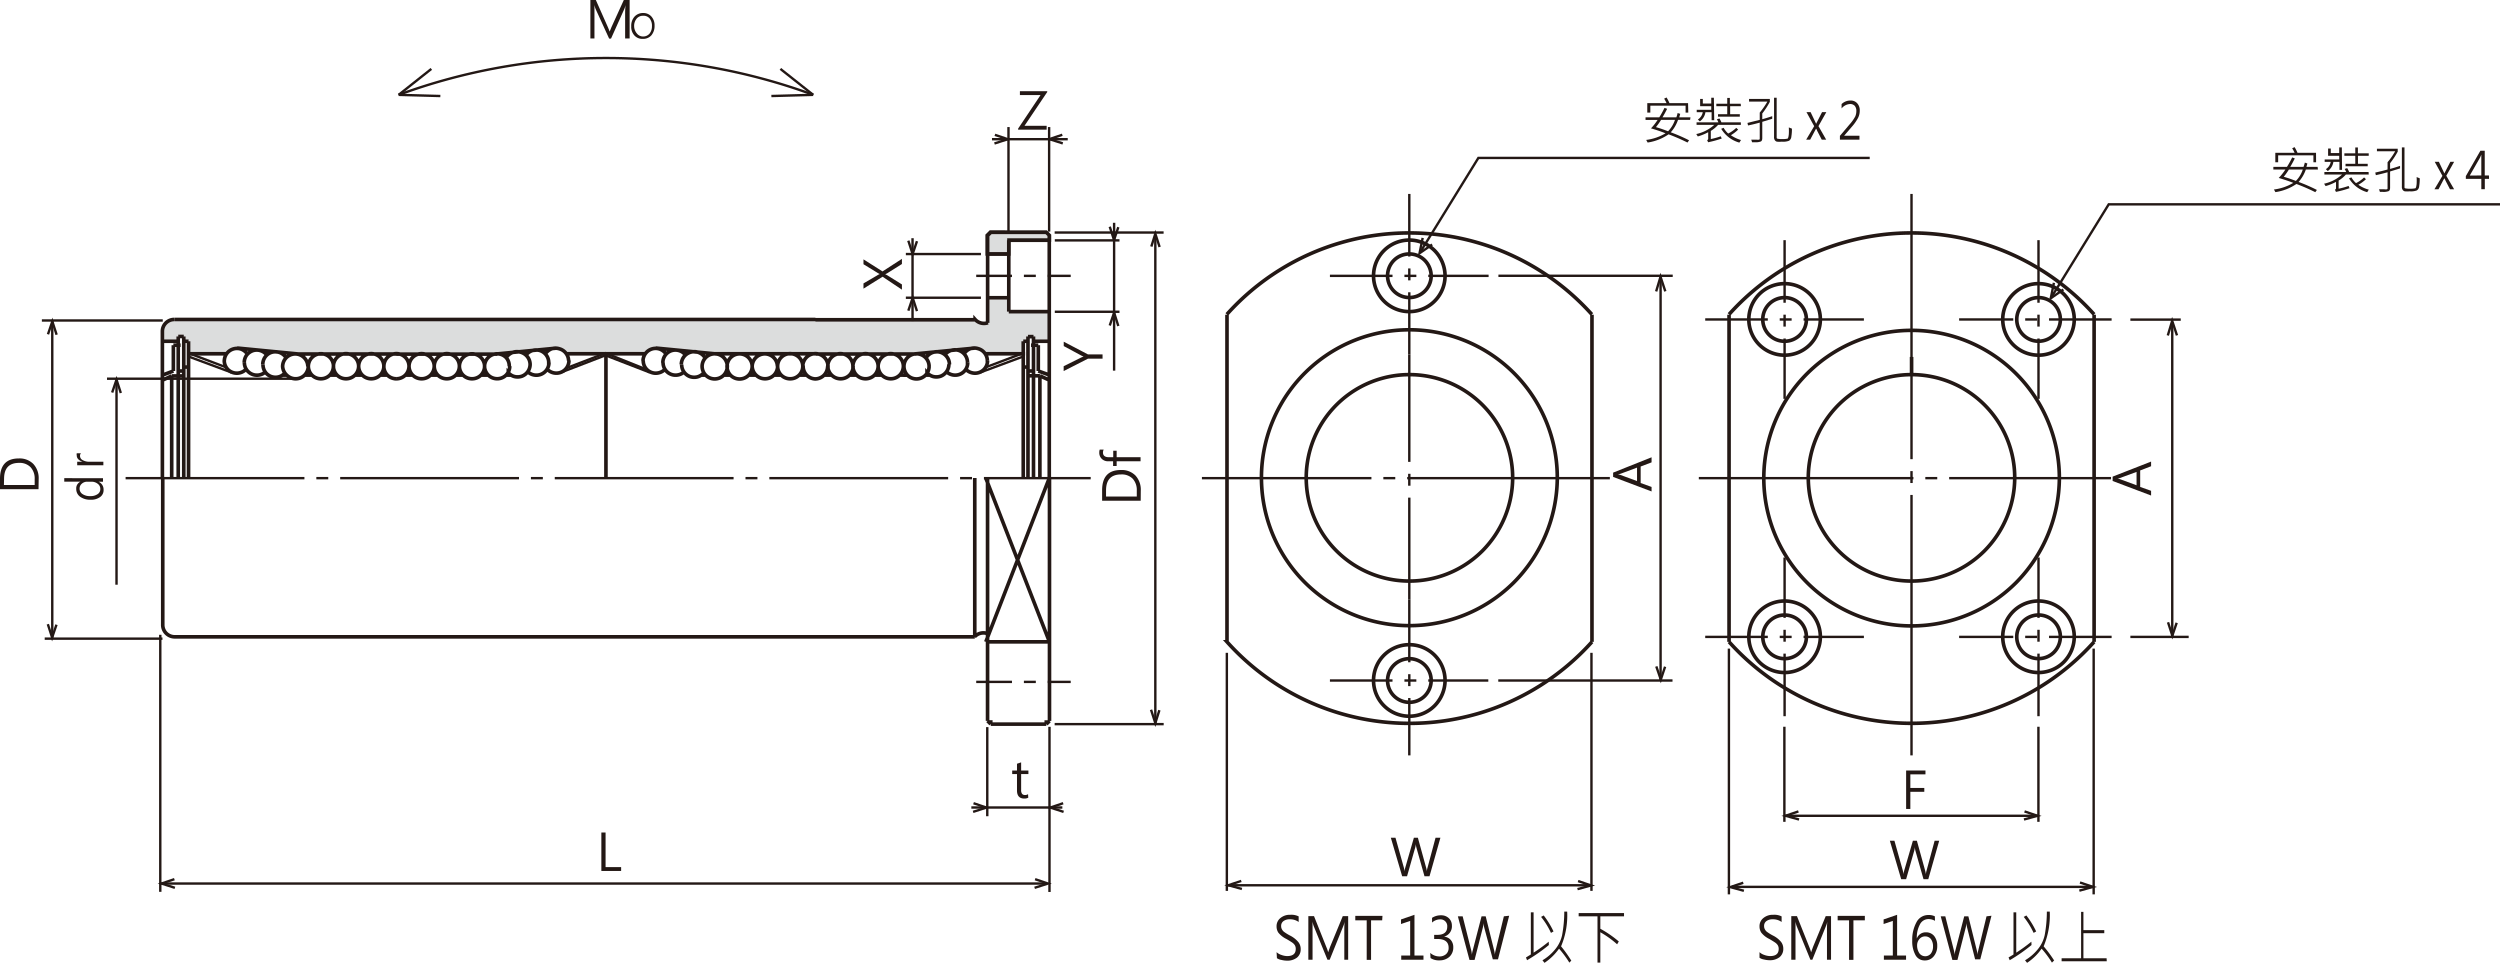 <svg xmlns="http://www.w3.org/2000/svg" xmlns:xlink="http://www.w3.org/1999/xlink" viewBox="0 0 343.93 132.5">
  <defs>
    <style>
      .cls-1, .cls-10, .cls-11, .cls-12, .cls-13, .cls-4, .cls-5, .cls-6, .cls-7, .cls-9 {
        fill: none;
      }

      .cls-2 {
        clip-path: url(#clip-path);
      }

      .cls-3 {
        fill: #dcdddd;
      }

      .cls-10, .cls-11, .cls-12, .cls-13, .cls-4, .cls-5, .cls-6, .cls-7, .cls-9 {
        stroke: #231815;
      }

      .cls-10, .cls-11, .cls-12, .cls-13, .cls-4, .cls-5, .cls-6, .cls-9 {
        stroke-width: 0.33px;
      }

      .cls-5 {
        stroke-dasharray: 4.92 1.64 1.64 1.64;
      }

      .cls-6 {
        stroke-dasharray: 24.6 1.64 1.64 1.64;
      }

      .cls-7 {
        stroke-width: 0.5px;
      }

      .cls-8 {
        fill: #231815;
      }

      .cls-9 {
        stroke-dasharray: 8.61 1.64 1.64 1.64;
      }

      .cls-10 {
        stroke-dasharray: 29.52 1.64 1.64 1.64;
      }

      .cls-11 {
        stroke-dasharray: 36.49 1.64 1.64 1.64;
      }

      .cls-12 {
        stroke-dasharray: 27.88 1.64 1.64 1.64;
      }

      .cls-13 {
        stroke-dasharray: 14.76 1.64 1.64 1.64;
      }
    </style>
    <clipPath id="clip-path" transform="translate(-4.38 -4.39)">
      <rect class="cls-1" width="349.97" height="139.49"/>
    </clipPath>
  </defs>
  <title>資產 1</title>
  <g id="圖層_2" data-name="圖層 2">
    <g id="圖層_1-2" data-name="圖層 1">
      <g class="cls-2">
        <polygon class="cls-3" points="136.31 31.93 135.85 32.38 135.85 34.94 138.81 34.94 138.81 33.03 144.38 33.03 144.38 32.38 143.93 31.94 136.31 31.93"/>
        <path class="cls-3" d="M28.21,48.36a2,2,0,0,0-1,.45,1.52,1.52,0,0,0-.49,1.06v1.45h2.17v-.63h.82l0,.63h.63v1.76h5.22a1.4,1.4,0,0,1,.77-.68,1.69,1.69,0,0,1,.85-.12l8.06.77H72.73l8-.77a1.8,1.8,0,0,1,1,.19,2.24,2.24,0,0,1,.63.58h10.8a1.78,1.78,0,0,1,.63-.6,1.11,1.11,0,0,1,1-.14l8.16.74h27.43l8.07-.79a3.26,3.26,0,0,1,.93.24c.56.33.61.53.61.53h5.22V51.33l.68,0v-.67h.74v.67h2.17l0-4.13h-5.56V45.32h-2.94v3.49a1.91,1.91,0,0,1-1,0,2,2,0,0,1-.85-.5Z" transform="translate(-4.38 -4.39)"/>
        <line class="cls-4" x1="107.36" y1="9.48" x2="111.87" y2="13.05"/>
        <line class="cls-4" x1="106.12" y1="13.21" x2="111.87" y2="13.05"/>
        <line class="cls-5" x1="134.3" y1="37.95" x2="147.3" y2="37.95"/>
        <line class="cls-5" x1="134.3" y1="93.81" x2="147.3" y2="93.81"/>
        <line class="cls-4" x1="59.34" y1="9.48" x2="54.84" y2="13.05"/>
        <line class="cls-4" x1="60.58" y1="13.21" x2="54.84" y2="13.05"/>
        <line class="cls-6" x1="17.28" y1="65.78" x2="150.05" y2="65.78"/>
        <path class="cls-4" d="M116.25,17.43a82.84,82.84,0,0,0-57,0" transform="translate(-4.38 -4.39)"/>
        <path class="cls-7" d="M148.3,36.33l.45.44v.65h-5.56v1.9h-3V36.77l.45-.45ZM101.39,53.64a1.74,1.74,0,0,0-2-.8,1.77,1.77,0,0,0-1.28,1.68m18.4,2a1.74,1.74,0,0,0,1.22-.5,1.78,1.78,0,0,0,.51-1.23m19,.4a1.79,1.79,0,0,0,1.23.54A1.72,1.72,0,0,0,140.24,54m-5.63,1.55a1.76,1.76,0,0,0,1.22.45,1.72,1.72,0,0,0,1.68-1.73m-5.6,1.39a1.73,1.73,0,0,0,.89.54,1.81,1.81,0,0,0,1-.06,1.75,1.75,0,0,0,.81-.64,1.7,1.7,0,0,0,.31-1m5.29-.52a1.72,1.72,0,0,0-.35-1,1.68,1.68,0,0,0-.9-.62,1.73,1.73,0,0,0-1.1,0,1.83,1.83,0,0,0-.85.7m.47,1.19a1.74,1.74,0,0,0-1.19-1.65,1.78,1.78,0,0,0-1.07,0,1.8,1.8,0,0,0-.87.62m-5.69,1.55a1.75,1.75,0,0,0-.51-1.22,1.73,1.73,0,0,0-2.45,0,1.75,1.75,0,0,0-.51,1.22,1.78,1.78,0,0,0,.51,1.23,1.75,1.75,0,0,0,2.45,0,1.78,1.78,0,0,0,.51-1.23m-3.47,0a1.75,1.75,0,0,0-.51-1.22,1.73,1.73,0,0,0-2.45,0,1.75,1.75,0,0,0-.51,1.22,1.78,1.78,0,0,0,.51,1.23,1.75,1.75,0,0,0,2.45,0,1.78,1.78,0,0,0,.51-1.23m-3.47,0a1.74,1.74,0,0,0-.5-1.22,1.73,1.73,0,0,0-2.45,0,1.75,1.75,0,0,0-.51,1.22A1.78,1.78,0,0,0,118.8,56a1.75,1.75,0,0,0,2.45,0,1.77,1.77,0,0,0,.5-1.23m-3.46,0a1.75,1.75,0,0,0-.51-1.22,1.71,1.71,0,0,0-1.22-.51M135,54.52a1.77,1.77,0,0,0-1.28-1.68,1.74,1.74,0,0,0-1.95.8m.43,1.15a1.75,1.75,0,0,0-.51-1.22,1.73,1.73,0,0,0-2.45,0,1.74,1.74,0,0,0-.5,1.22,1.77,1.77,0,0,0,.5,1.23,1.75,1.75,0,0,0,2.45,0,1.78,1.78,0,0,0,.51-1.23m6.33-6.45a1.64,1.64,0,0,0,1.76.45m-25.42,6a1.78,1.78,0,0,0,.51,1.23,1.75,1.75,0,0,0,1.23.5M92.87,54a1.72,1.72,0,0,0,1.77,1.73,1.79,1.79,0,0,0,1.23-.54m-.27-.92A1.72,1.72,0,0,0,97.28,56a1.74,1.74,0,0,0,1.22-.45m-.34-1a1.7,1.7,0,0,0,.31,1,1.75,1.75,0,0,0,.81.64,1.81,1.81,0,0,0,1,.06,1.73,1.73,0,0,0,.89-.54m-5.13-2.58a1.83,1.83,0,0,0-.85-.7,1.74,1.74,0,0,0-2,.58,1.78,1.78,0,0,0-.35,1m5.86-.76a1.71,1.71,0,0,0-.87-.62,1.78,1.78,0,0,0-1.07,0,1.74,1.74,0,0,0-1.19,1.65m12.29.52a1.75,1.75,0,0,0-.51-1.22,1.73,1.73,0,0,0-2.45,0,1.74,1.74,0,0,0-.5,1.22,1.77,1.77,0,0,0,.5,1.23,1.75,1.75,0,0,0,2.45,0,1.78,1.78,0,0,0,.51-1.23m3.47,0a1.75,1.75,0,0,0-.51-1.22,1.73,1.73,0,0,0-2.45,0,1.75,1.75,0,0,0-.51,1.22A1.78,1.78,0,0,0,108.4,56a1.75,1.75,0,0,0,2.45,0,1.78,1.78,0,0,0,.51-1.23m3.46,0a1.74,1.74,0,0,0-1.73-1.73,1.72,1.72,0,0,0-1.73,1.73,1.71,1.71,0,0,0,1.73,1.73,1.72,1.72,0,0,0,1.73-1.73m1.74-1.73a1.72,1.72,0,0,0-1.23.51,1.75,1.75,0,0,0-.51,1.22M124.75,56h.94m-3.46,0h-.48m-3,0h-.94m.47,0h.47m27.05-5.3h.76m-.76,19.49V50.68m.76,4.75h-.76m.76-4.75V70.17m0-18.83h2.19m-3.6,3.55h.65m-.65,15.28V51.34m0,0h.65m1.42.54h-1m1,3.55V51.88m1.53,4.1-1.53-.55m-1.42.66h1.64m0,0,1.31.6m-1.31,13.48V56.09m-43-1.3a1.75,1.75,0,0,0-.51-1.22,1.73,1.73,0,0,0-2.45,0,1.75,1.75,0,0,0-.51,1.22,1.78,1.78,0,0,0,.51,1.23,1.75,1.75,0,0,0,2.45,0,1.78,1.78,0,0,0,.51-1.23m44.33-18-.44-.44m-8.08.44.44-.44m0,0h7.64m-8.08,12.46v-12m-1.76,11.57H116.56M87.74,53.06V70.17m5.41-17.11H87.74M111.83,56h-.94M103,53.09l-8.43-.82m22,.79H102.69M101.43,56h-.6M104,56h.94m3,0h-.47m0,0h.94m2.53,0h.47m3,0h.94m-.47,0h-.47M104,56h.47m17.8,0h-1M140,53.06h5.41m-6.86-.79-8.43.82m-13.52,0h13.86M132.28,56h-.6m-3.47,0h.95m-3.94,0h.47m23.07,36.71L140,70.17m8.73,0L140,92.69m.21-1.14a1.64,1.64,0,0,0-1.76.45m-9.32-36h-.47m14.5-10.65H140m0-6h3.16m5.57-1.91h-5.57m0,0v9.82m0,0h5.57m0-10.47v33.4m-102-15.38a1.75,1.75,0,0,0-.51-1.22,1.73,1.73,0,0,0-2.45,0,1.75,1.75,0,0,0-.51,1.22A1.78,1.78,0,0,0,43.83,56a1.75,1.75,0,0,0,2.45,0,1.78,1.78,0,0,0,.51-1.23m12.13,1.73a1.74,1.74,0,0,0,1.22-.5,1.78,1.78,0,0,0,.51-1.23m19,.4a1.73,1.73,0,0,0,3-1.19M77,55.55a1.73,1.73,0,0,0,2.9-1.28m-5.59,1.39a1.66,1.66,0,0,0,.88.54,1.81,1.81,0,0,0,1-.06,1.75,1.75,0,0,0,1.12-1.62M82.6,54a1.72,1.72,0,0,0-.35-1,1.68,1.68,0,0,0-.9-.62,1.73,1.73,0,0,0-1.1,0,1.83,1.83,0,0,0-.85.7m.47,1.19a1.74,1.74,0,0,0-1.19-1.65,1.78,1.78,0,0,0-1.07,0,1.73,1.73,0,0,0-.86.62m-5.7,1.55a1.75,1.75,0,0,0-.51-1.22,1.73,1.73,0,0,0-2.45,0,1.75,1.75,0,0,0-.51,1.22A1.78,1.78,0,0,0,68.09,56a1.75,1.75,0,0,0,2.45,0,1.78,1.78,0,0,0,.51-1.23m-3.47,0a1.73,1.73,0,1,0-3.46,0,1.77,1.77,0,0,0,.5,1.23,1.76,1.76,0,0,0,2.46,0,1.77,1.77,0,0,0,.5-1.23m-3.46,0a1.75,1.75,0,0,0-.51-1.22,1.73,1.73,0,0,0-2.45,0,1.75,1.75,0,0,0-.51,1.22A1.78,1.78,0,0,0,61.16,56a1.75,1.75,0,0,0,2.45,0,1.78,1.78,0,0,0,.51-1.23m-3.47,0a1.75,1.75,0,0,0-.51-1.22,1.71,1.71,0,0,0-1.22-.51m79.56,17.11V92m2.2,12-.44-.44m0,0V70.17m8.52,33.4-.44.44m0,0h-7.64m8.08-.44V70.17M116.56,92h21.92m9.84,11.48V104m-7.64,0v-.53M140,92.69h8.73M29.66,70.17V50.68m-.76,4.75h.76m-.76-4.75V70.17m.33-18.29h-1m0,0v3.55m0,0L26.72,56m2.94.11H28m-1.31.6,1.31-.6m0,0V70.17m.32-21.83A1.64,1.64,0,0,0,26.72,50m50.59,4.55A1.77,1.77,0,0,0,76,52.84a1.74,1.74,0,0,0-2,.8m.44,1.15A1.75,1.75,0,0,0,74,53.57a1.73,1.73,0,0,0-2.45,0,1.75,1.75,0,0,0-.51,1.22A1.78,1.78,0,0,0,71.56,56,1.75,1.75,0,0,0,74,56a1.78,1.78,0,0,0,.51-1.23m-17.33,0a1.77,1.77,0,0,0,.5,1.23,1.75,1.75,0,0,0,1.23.5M35.23,54a1.79,1.79,0,0,0,.52,1.24,1.76,1.76,0,0,0,1.25.49,1.79,1.79,0,0,0,1.23-.54M38,54.27a1.73,1.73,0,0,0,2.9,1.28m-.34-1a1.77,1.77,0,0,0,.3,1,1.73,1.73,0,0,0,.82.64,1.8,1.8,0,0,0,1,.06,1.66,1.66,0,0,0,.88-.54m-5.12-2.58a1.88,1.88,0,0,0-.85-.7,1.76,1.76,0,0,0-2,.58,1.78,1.78,0,0,0-.35,1m5.86-.76a1.71,1.71,0,0,0-.87-.62,1.74,1.74,0,0,0-1.06,0,1.84,1.84,0,0,0-.87.63,1.79,1.79,0,0,0-.32,1m12.28.52a1.74,1.74,0,0,0-.5-1.22,1.73,1.73,0,0,0-2.45,0,1.75,1.75,0,0,0-.51,1.22A1.78,1.78,0,0,0,47.3,56a1.75,1.75,0,0,0,2.45,0,1.77,1.77,0,0,0,.5-1.23m3.47,0a1.75,1.75,0,0,0-.51-1.22,1.73,1.73,0,0,0-2.45,0,1.75,1.75,0,0,0-.51,1.22A1.78,1.78,0,0,0,50.76,56a1.75,1.75,0,0,0,2.45,0,1.78,1.78,0,0,0,.51-1.23m3.47,0a1.75,1.75,0,0,0-.51-1.22,1.73,1.73,0,0,0-2.45,0,1.75,1.75,0,0,0-.51,1.22A1.78,1.78,0,0,0,54.23,56a1.75,1.75,0,0,0,2.45,0,1.78,1.78,0,0,0,.51-1.23m1.73-1.73a1.72,1.72,0,0,0-1.23.51,1.74,1.74,0,0,0-.5,1.22M43.76,53.64a1.81,1.81,0,0,0-.84-.73,1.83,1.83,0,0,0-1.11-.07,1.71,1.71,0,0,0-.93.63,1.77,1.77,0,0,0-.35,1.05M63.65,56h.94m16.28-3.71-8.42.82m-13.53,0H72.78M74.64,56H74m-2.52,0h-.94m-3,0h.47m0,0h-.94m-2.52,0h-.47m-3.94,0h.94m-.47,0h.47m10.4,0h-.47m-17.8,0h.94M30.32,53.06h5.19M37,52.27l8.42.82m13.53,0H45.06M43.2,56h.59m3.47,0h-.94m3.46,0h.47m.47,0h-.94m3.94,0h-.47m4.41,0h-.95m.48,0h-.48M30.32,51.34V70.17m0-18.83h-.66m-.76-.66h.76M116.56,92H28.35m88.21-43.66H28.35m54,4.72h5.42m-61,17.11V90.36m0,0a1.63,1.63,0,0,0,.48,1.16,1.66,1.66,0,0,0,1.15.48M26.72,70.17V50m19.6,6h.47M26.72,51.34H28.9m.76,3.55h.66" transform="translate(-4.38 -4.39)"/>
        <line class="cls-4" x1="5.76" y1="44.09" x2="22.39" y2="44.09"/>
        <line class="cls-4" x1="14.72" y1="52.1" x2="40.46" y2="52.1"/>
        <line class="cls-4" x1="6.15" y1="87.86" x2="22.35" y2="87.86"/>
        <line class="cls-4" x1="7.19" y1="44.13" x2="7.19" y2="87.74"/>
        <line class="cls-4" x1="22.05" y1="87.33" x2="22.05" y2="122.69"/>
        <line class="cls-4" x1="16.03" y1="52.13" x2="16.03" y2="80.44"/>
        <line class="cls-4" x1="144.38" y1="99.99" x2="144.38" y2="122.71"/>
        <line class="cls-4" x1="135.82" y1="100.03" x2="135.82" y2="112.29"/>
        <line class="cls-4" x1="133.63" y1="111.09" x2="146.15" y2="111.09"/>
        <line class="cls-4" x1="124.62" y1="34.95" x2="134.95" y2="34.95"/>
        <line class="cls-4" x1="124.62" y1="40.96" x2="134.95" y2="40.96"/>
        <line class="cls-4" x1="145.11" y1="33.07" x2="154.01" y2="33.07"/>
        <line class="cls-4" x1="145.11" y1="42.89" x2="154.01" y2="42.89"/>
        <line class="cls-4" x1="125.54" y1="32.77" x2="125.54" y2="44.17"/>
        <line class="cls-4" x1="138.74" y1="17.48" x2="138.74" y2="31.86"/>
        <line class="cls-4" x1="144.33" y1="17.48" x2="144.33" y2="31.86"/>
        <line class="cls-4" x1="153.27" y1="30.65" x2="153.27" y2="50.99"/>
        <line class="cls-4" x1="145.09" y1="31.99" x2="160.08" y2="31.99"/>
        <line class="cls-4" x1="145.09" y1="99.62" x2="160.09" y2="99.62"/>
        <line class="cls-4" x1="22.16" y1="121.55" x2="143.98" y2="121.55"/>
        <line class="cls-4" x1="158.94" y1="32.35" x2="158.94" y2="99.52"/>
      </g>
      <g class="cls-2">
        <g>
          <path class="cls-8" d="M161.31,73.28H156V71.84q0-2.79,2.58-2.79a2.65,2.65,0,0,1,2,.75,2.88,2.88,0,0,1,.74,2.1Zm-4.77-.58h4.23v-.81a2.3,2.3,0,0,0-.56-1.64,2.11,2.11,0,0,0-1.6-.59c-1.38,0-2.07.73-2.07,2.2Z" transform="translate(-4.38 -4.39)"/>
          <path class="cls-8" d="M156.22,66.24a.8.8,0,0,0-.1.41c0,.42.27.64.81.64h.6V66.4H158v.89h3.29v.56H158v.65h-.49v-.65h-.63a1.22,1.22,0,0,1-.93-.34,1.14,1.14,0,0,1-.34-.84,1.27,1.27,0,0,1,.06-.43Z" transform="translate(-4.38 -4.39)"/>
        </g>
        <path class="cls-8" d="M9.68,71.69H4.38V70.25c0-1.86.87-2.79,2.58-2.79a2.65,2.65,0,0,1,2,.75,2.88,2.88,0,0,1,.74,2.1Zm-4.76-.58H9.15V70.3a2.26,2.26,0,0,0-.57-1.64A2.09,2.09,0,0,0,7,68.07c-1.37,0-2.06.73-2.06,2.2Z" transform="translate(-4.38 -4.39)"/>
        <path class="cls-8" d="M128.46,40v.71L126.41,42l-.25.12v0l.25.12,2.05,1.28v.72l-2.66-1.78-2.63,1.64v-.72l1.88-1.1a2.09,2.09,0,0,1,.36-.19v0a2.91,2.91,0,0,1-.38-.21l-1.86-1.14v-.67l2.62,1.66Z" transform="translate(-4.38 -4.39)"/>
        <path class="cls-8" d="M148.45,17.05l-3.13,4.65h3.05v.53h-3.93v-.14l3.09-4.62h-2.84v-.53h3.76Z" transform="translate(-4.38 -4.39)"/>
        <path class="cls-8" d="M145.84,114.13a1.09,1.09,0,0,1-.55.12c-.65,0-1-.37-1-1.1v-2.27h-.66v-.49h.66v-.93l.57-.19v1.12h1v.49h-1v2.17a.87.87,0,0,0,.13.55.5.5,0,0,0,.43.16.61.61,0,0,0,.39-.12Z" transform="translate(-4.38 -4.39)"/>
        <path class="cls-8" d="M89.83,124.21H87.11v-5.29h.58v4.76h2.14Z" transform="translate(-4.38 -4.39)"/>
        <path class="cls-8" d="M150.72,51.4l3.34,1.75h2v.58h-2l-3.35,1.71v-.67l2.42-1.2.32-.13h0a2.41,2.41,0,0,1-.32-.14L150.72,52Z" transform="translate(-4.38 -4.39)"/>
        <polyline class="cls-4" points="142.4 120.95 144.17 121.55 142.33 122.14"/>
        <polyline class="cls-4" points="133.93 110.5 135.7 111.1 133.87 111.69"/>
        <polyline class="cls-4" points="146.26 110.5 144.49 111.1 146.32 111.69"/>
        <polyline class="cls-4" points="136.87 18.55 138.64 19.15 136.81 19.74"/>
        <polyline class="cls-4" points="124.96 42.74 125.56 40.97 126.15 42.8"/>
        <polyline class="cls-4" points="126.15 33.18 125.55 34.95 124.96 33.11"/>
        <polyline class="cls-4" points="152.67 44.78 153.27 43.01 153.85 44.85"/>
        <polyline class="cls-4" points="6.6 45.99 7.2 44.22 7.79 46.05"/>
        <polyline class="cls-4" points="15.43 54 16.03 52.23 16.62 54.07"/>
        <polyline class="cls-4" points="7.77 85.94 7.17 87.71 6.58 85.87"/>
        <polyline class="cls-4" points="158.39 33.92 158.94 32.15 159.53 33.98"/>
        <polyline class="cls-4" points="159.5 97.7 158.94 99.48 158.35 97.64"/>
        <polyline class="cls-4" points="153.85 31.25 153.26 33.02 152.67 31.19"/>
        <polyline class="cls-4" points="146.14 18.54 144.37 19.14 146.21 19.73"/>
        <polyline class="cls-4" points="23.99 120.95 22.22 121.55 24.06 122.14"/>
        <line class="cls-4" x1="136.47" y1="19.15" x2="146.89" y2="19.15"/>
        <path class="cls-8" d="M90.38,9.68V6.1q0-.4.06-1h0a3.72,3.72,0,0,1-.16.5l-1.84,4.1h-.26L86.31,5.61a3.43,3.43,0,0,1-.15-.53h0c0,.19,0,.53,0,1V9.68h-.56V4.39h.75L88,8.11c.13.3.21.51.25.63h0l.26-.64,1.69-3.71H91V9.68Z" transform="translate(-4.38 -4.39)"/>
        <path class="cls-8" d="M91.22,8a1.89,1.89,0,0,1,.45-1.32,1.58,1.58,0,0,1,1.22-.5A1.46,1.46,0,0,1,94,6.67a1.77,1.77,0,0,1,.43,1.24A2,2,0,0,1,94,9.24a1.52,1.52,0,0,1-1.2.5,1.47,1.47,0,0,1-1.16-.49A1.76,1.76,0,0,1,91.22,8Zm.4,0A1.57,1.57,0,0,0,92,9a1.08,1.08,0,0,0,.88.41A1.14,1.14,0,0,0,93.75,9a1.58,1.58,0,0,0,.32-1,1.61,1.61,0,0,0-.31-1.06,1.08,1.08,0,0,0-.9-.38,1.11,1.11,0,0,0-.9.4A1.56,1.56,0,0,0,91.62,8Z" transform="translate(-4.38 -4.39)"/>
        <line class="cls-6" x1="26.2" y1="48.68" x2="31.07" y2="50.52"/>
        <line class="cls-6" x1="26.05" y1="49.09" x2="31.84" y2="51.24"/>
        <line class="cls-6" x1="140.49" y1="48.68" x2="135.62" y2="50.52"/>
        <line class="cls-6" x1="140.64" y1="49.09" x2="134.85" y2="51.24"/>
        <polyline class="cls-6" points="77.3 51.19 83.29 48.88 89.39 51.24"/>
        <polyline class="cls-6" points="77.81 50.68 83.29 48.58 89.01 50.86"/>
        <line class="cls-9" x1="245.51" y1="33.04" x2="245.51" y2="54.87"/>
        <line class="cls-9" x1="234.59" y1="43.95" x2="256.42" y2="43.95"/>
        <line class="cls-9" x1="290.5" y1="43.95" x2="269.52" y2="43.95"/>
        <line class="cls-9" x1="280.44" y1="33.04" x2="280.44" y2="54.87"/>
        <line class="cls-9" x1="290.5" y1="87.62" x2="269.52" y2="87.62"/>
        <line class="cls-9" x1="280.44" y1="98.53" x2="280.44" y2="76.7"/>
        <line class="cls-9" x1="245.51" y1="98.53" x2="245.51" y2="76.7"/>
        <line class="cls-9" x1="234.59" y1="87.62" x2="256.42" y2="87.62"/>
        <line class="cls-10" x1="233.71" y1="65.78" x2="290.42" y2="65.78"/>
        <line class="cls-11" x1="262.97" y1="26.68" x2="262.97" y2="103.92"/>
        <path class="cls-7" d="M287.83,48.34a3,3,0,1,1-.88-2.13,3.08,3.08,0,0,1,.88,2.13m1.91,0a4.92,4.92,0,1,0-1.44,3.47,5,5,0,0,0,1.44-3.47m2.73-.7a33.74,33.74,0,0,0-50.22,0m10.64.7a3,3,0,0,0-5.12-2.13,3,3,0,0,0,0,4.25,3,3,0,0,0,5.12-2.12m1.92,0a4.92,4.92,0,1,0-1.44,3.47,5,5,0,0,0,1.44-3.47m12.55,5.15v2.6M287.83,92a3,3,0,1,0-.88,2.12,3.06,3.06,0,0,0,.88-2.12m1.91,0a4.92,4.92,0,1,0-1.44,3.47A5,5,0,0,0,289.74,92m-36.85,0a3,3,0,0,0-5.12-2.12A3,3,0,1,0,252.89,92m1.92,0a4.92,4.92,0,1,0-1.44,3.47A5,5,0,0,0,254.81,92m-12.56.69a33.73,33.73,0,0,0,50.22,0m-50.22-45V92.69m50.22-45V92.69M281.55,70.17a14.2,14.2,0,1,0-4.16,10,14.36,14.36,0,0,0,4.16-10m6.14,0a20.33,20.33,0,1,0-5.95,14.37,20.61,20.61,0,0,0,5.95-14.37" transform="translate(-4.38 -4.39)"/>
        <line class="cls-4" x1="298.84" y1="44.32" x2="298.84" y2="87.67"/>
        <polyline class="cls-4" points="298.23 46.15 298.83 44.14 299.49 46.14"/>
        <polyline class="cls-4" points="299.45 85.68 298.85 87.45 298.26 85.61"/>
        <polyline class="cls-4" points="278.52 111.63 280.3 112.23 278.44 112.74"/>
        <polyline class="cls-4" points="247.41 111.63 245.64 112.23 247.5 112.74"/>
        <polyline class="cls-4" points="286.15 121.41 287.93 122.01 286.06 122.53"/>
        <polyline class="cls-4" points="239.82 121.44 238.05 122.04 239.91 122.55"/>
        <line class="cls-4" x1="245.48" y1="99.98" x2="245.48" y2="113.06"/>
        <line class="cls-4" x1="280.43" y1="99.98" x2="280.43" y2="113.06"/>
        <line class="cls-4" x1="237.85" y1="89.23" x2="237.85" y2="123.04"/>
        <line class="cls-4" x1="288.03" y1="89.23" x2="288.03" y2="123.04"/>
        <line class="cls-4" x1="238.25" y1="122.01" x2="288.01" y2="122.01"/>
        <line class="cls-4" x1="245.49" y1="112.23" x2="280.37" y2="112.23"/>
        <line class="cls-4" x1="293.08" y1="87.62" x2="301.1" y2="87.62"/>
        <line class="cls-4" x1="293.08" y1="43.97" x2="300.01" y2="43.97"/>
        <path class="cls-8" d="M269.27,110.92h-2.08v1.87h1.92v.53h-1.92v2.36h-.58v-5.29h2.66Z" transform="translate(-4.38 -4.39)"/>
        <path class="cls-8" d="M271.16,120.05l-1.5,5.29H269l-1.11-3.9a2.34,2.34,0,0,1-.08-.53h0a2.45,2.45,0,0,1-.09.53l-1.11,3.9h-.68l-1.56-5.29H265l1.15,4.09a2.56,2.56,0,0,1,.09.53h0a3.34,3.34,0,0,1,.11-.53l1.19-4.09h.55l1.14,4.12a2.52,2.52,0,0,1,.09.5h0a3,3,0,0,1,.1-.51l1.11-4.11Z" transform="translate(-4.38 -4.39)"/>
        <path class="cls-8" d="M300.31,67.89v.64l-1.5.58v2.27l1.5.53v.65l-5.29-2v-.6Zm-2,1.42-2.28.84a1.85,1.85,0,0,1-.35.08v0a1.67,1.67,0,0,1,.35.08l2.28.84Z" transform="translate(-4.38 -4.39)"/>
        <polyline class="cls-4" points="282.56 38.91 282.13 41.03 283.86 39.83"/>
        <polyline class="cls-4" points="282.13 41.03 290.1 28.11 343.93 28.11"/>
        <g>
          <path class="cls-8" d="M323.26,27.71H321.6a4.94,4.94,0,0,1-1,1.71,23,23,0,0,1,2.52,1.1l-.22.31a26.26,26.26,0,0,0-2.6-1.13,6.81,6.81,0,0,1-2.89,1.12l-.2-.36a6.86,6.86,0,0,0,2.66-.91c-.54-.22-1.2-.44-2-.68a8.21,8.21,0,0,0,.92-1.16h-1.66v-.36H319a11.66,11.66,0,0,0,.72-1.3l.36.13q-.25.53-.63,1.17h1.83a4.76,4.76,0,0,0,.18-.59l.35.12-.13.47h1.54Zm-.25-1h-.37v-.95h-4.85v.95h-.39V25.41h2.65a4.59,4.59,0,0,0-.33-.62l.33-.16a5.54,5.54,0,0,1,.4.78H323Zm-1.83,1h-1.91a9.5,9.5,0,0,1-.71,1c.44.12,1,.31,1.67.57A4.05,4.05,0,0,0,321.18,27.71Z" transform="translate(-4.38 -4.39)"/>
          <path class="cls-8" d="M330.25,28.4h-3.14a4.19,4.19,0,0,1-1,.83v1.12a10.41,10.41,0,0,0,1.37-.38l.13.31a14.4,14.4,0,0,1-1.87.51l-.14-.31q.15-.06.15-.18v-.89a6.79,6.79,0,0,1-1.43.58l-.21-.33a5.36,5.36,0,0,0,2.47-1.26h-2.43v-.35h3a2.73,2.73,0,0,0-.22-.42l.36-.11a4.32,4.32,0,0,1,.27.53h2.67Zm-3.67-.64h-.36v-1.1h-.83a1.91,1.91,0,0,1-.77,1.26l-.27-.26a1.46,1.46,0,0,0,.67-1h-.83v-.33h2v-.51h-1.53v-1h.37v.63h1.16v-.78h.36Zm3.67-1.94h-1.48v1.1h1.34v.34h-3.05v-.34h1.34v-1.1h-1.5v-.34h1.5v-.8h.36v.8h1.49Zm0,4.67-.21.34a4.24,4.24,0,0,1-2.5-1.9l.33-.14a3.13,3.13,0,0,0,.63.79,4.18,4.18,0,0,0,1.11-.78l.26.24a5.1,5.1,0,0,1-1.05.77A4.65,4.65,0,0,0,330.29,30.49Z" transform="translate(-4.38 -4.39)"/>
          <path class="cls-8" d="M334.56,27.56l-1.37.42v2.23c0,.24-.06.4-.19.47a1.92,1.92,0,0,1-.8.11h-.41l-.12-.36.72,0a.93.93,0,0,0,.37,0,.13.13,0,0,0,.08-.13V28.09c-.58.16-1.11.29-1.61.4l-.08-.36c.71-.16,1.27-.3,1.69-.42v-1a9.8,9.8,0,0,0,1.05-1.51h-2.51v-.35h2.86v.4a10.9,10.9,0,0,1-1.05,1.59v.79c.41-.11.86-.25,1.37-.42Zm2.71,1.36a6.62,6.62,0,0,1-.08,1.1.75.75,0,0,1-.31.56,2.2,2.2,0,0,1-1,.13,3.48,3.48,0,0,1-.68,0,.51.51,0,0,1-.28-.2.74.74,0,0,1-.11-.47V24.67h.36V30.1c0,.1,0,.17.11.2a2.48,2.48,0,0,0,.66.05,3,3,0,0,0,.69-.05c.11,0,.17-.23.21-.6a8.13,8.13,0,0,0,0-.95Z" transform="translate(-4.38 -4.39)"/>
          <path class="cls-8" d="M342,26.65l-1.08,1.92L342,30.43h-.57l-.64-1.24c0-.09-.09-.18-.14-.28h0l-.15.28-.65,1.24h-.56l1.1-1.85-1.06-1.93h.57l.76,1.6h0l.06-.13.76-1.47Z" transform="translate(-4.38 -4.39)"/>
          <path class="cls-8" d="M346.8,29h-.58v1.42h-.48V29h-2.13v-.38l2-3.49h.6v3.4h.58Zm-1.06-.47V26.21c0-.17,0-.35,0-.55h0l-.17.4-1.42,2.48Z" transform="translate(-4.38 -4.39)"/>
        </g>
        <g>
          <path class="cls-8" d="M246.44,135.38a1.74,1.74,0,0,0,.65.38,2.52,2.52,0,0,0,.8.16c.79,0,1.19-.32,1.19-1a1,1,0,0,0-.12-.48,1.29,1.29,0,0,0-.34-.36c-.14-.1-.41-.27-.82-.51a3.14,3.14,0,0,1-1.12-.88,1.53,1.53,0,0,1-.24-.84,1.42,1.42,0,0,1,.54-1.17,2,2,0,0,1,1.34-.44,2.24,2.24,0,0,1,1.16.22v.77a2,2,0,0,0-1.24-.37,1.39,1.39,0,0,0-.84.24.8.8,0,0,0-.33.69.89.89,0,0,0,.12.47,1,1,0,0,0,.31.35,6.66,6.66,0,0,0,.76.47,3.41,3.41,0,0,1,1.12.86,1.48,1.48,0,0,1,.33.94,1.46,1.46,0,0,1-.51,1.19,2.17,2.17,0,0,1-1.42.42,3.29,3.29,0,0,1-.72-.1,1.49,1.49,0,0,1-.62-.24Z" transform="translate(-4.38 -4.39)"/>
          <path class="cls-8" d="M255.72,136.42v-4.08c0-.31,0-.7.05-1.17h0a2.92,2.92,0,0,1-.17.57l-1.89,4.68h-.27l-1.9-4.65a3.18,3.18,0,0,1-.15-.6h0c0,.21,0,.6,0,1.16v4.09h-.58v-6h.78l1.7,4.26a6.39,6.39,0,0,1,.25.72h0c.07-.21.16-.46.26-.74l1.75-4.24h.73v6Z" transform="translate(-4.38 -4.39)"/>
          <path class="cls-8" d="M260.93,131h-1.57v5.44h-.6V131h-1.57v-.61h3.74Z" transform="translate(-4.38 -4.39)"/>
          <path class="cls-8" d="M266.6,136.42h-3.05v-.58h1.23v-4.76l-1.27.43v-.63l1.86-.64v5.6h1.23Z" transform="translate(-4.38 -4.39)"/>
          <path class="cls-8" d="M270.58,131.07a1.8,1.8,0,0,0-.89-.24,1.31,1.31,0,0,0-1.18.73,3.78,3.78,0,0,0-.43,1.95h0a1.29,1.29,0,0,1,1.25-.86,1.43,1.43,0,0,1,1.14.51,2.1,2.1,0,0,1,.42,1.36,2.15,2.15,0,0,1-.48,1.43,1.52,1.52,0,0,1-1.22.57,1.41,1.41,0,0,1-1.29-.73,3.9,3.9,0,0,1-.45-2,5,5,0,0,1,.58-2.52,1.82,1.82,0,0,1,1.63-1,1.89,1.89,0,0,1,.9.18Zm-2.46,3.37a1.92,1.92,0,0,0,.31,1.09,1,1,0,0,0,1.58.05,1.57,1.57,0,0,0,.3-1,1.66,1.66,0,0,0-.29-1,1,1,0,0,0-.79-.37,1,1,0,0,0-.79.36A1.31,1.31,0,0,0,268.12,134.44Z" transform="translate(-4.38 -4.39)"/>
          <path class="cls-8" d="M278.35,130.37l-1.54,6h-.71L275,132a3.09,3.09,0,0,1-.09-.62h0a4.09,4.09,0,0,1-.1.61l-1.14,4.46h-.7l-1.6-6H272l1.18,4.68a3.33,3.33,0,0,1,.09.61h0a3.36,3.36,0,0,1,.12-.61l1.21-4.68h.57l1.17,4.72a3.12,3.12,0,0,1,.09.56h0a3.07,3.07,0,0,1,.1-.58l1.14-4.7Z" transform="translate(-4.38 -4.39)"/>
          <path class="cls-8" d="M283.86,134.4a22.59,22.59,0,0,1-3,2.09l-.16-.38.68-.41v-5.8h.38v5.55a23.28,23.28,0,0,0,2.08-1.51Zm.64-1.87-.35.2a10.89,10.89,0,0,0-1.36-2.2l.36-.2A11.76,11.76,0,0,1,284.5,132.53Zm2.46,4-.29.29a13.6,13.6,0,0,0-1.42-1.92,7.47,7.47,0,0,1-2,1.95l-.28-.35a6.63,6.63,0,0,0,1.7-1.45,4.61,4.61,0,0,0,1-2,18.06,18.06,0,0,0,.3-3.25h.4a11.08,11.08,0,0,1-.84,4.78A17.62,17.62,0,0,1,287,136.57Z" transform="translate(-4.38 -4.39)"/>
          <path class="cls-8" d="M294.21,136.63H288v-.41h2.68v-6.38H291v2.51h2.87v.42H291v3.45h3.19Z" transform="translate(-4.38 -4.39)"/>
        </g>
        <line class="cls-9" x1="182.96" y1="37.95" x2="204.79" y2="37.95"/>
        <line class="cls-9" x1="182.96" y1="93.62" x2="204.75" y2="93.62"/>
        <line class="cls-12" x1="221.47" y1="65.78" x2="165.35" y2="65.78"/>
        <line class="cls-9" x1="193.88" y1="26.68" x2="193.88" y2="48.78"/>
        <line class="cls-13" x1="193.88" y1="48.78" x2="193.88" y2="82.5"/>
        <line class="cls-9" x1="193.88" y1="82.5" x2="193.88" y2="103.92"/>
        <path class="cls-7" d="M203.18,42.33a4.92,4.92,0,1,1-1.44-3.47,5,5,0,0,1,1.44,3.47m-1.91,0a3.08,3.08,0,0,0-.88-2.12,3,3,0,0,0-4.25,0,3,3,0,1,0,5.13,2.12m22.1,5.31a33.73,33.73,0,0,0-50.21,0M201.27,98a3,3,0,1,0-.88,2.13,3.08,3.08,0,0,0,.88-2.13m1.91,0a4.92,4.92,0,1,0-1.44,3.48A5,5,0,0,0,203.18,98m-30-5.31a33.71,33.71,0,0,0,50.21,0m0-45V92.69m-50.21-45V92.69m39.3-22.52a14.2,14.2,0,1,0-4.16,10,14.36,14.36,0,0,0,4.16-10m6.14,0a20.35,20.35,0,1,0-6,14.37,20.58,20.58,0,0,0,6-14.37" transform="translate(-4.38 -4.39)"/>
        <line class="cls-4" x1="228.45" y1="38.22" x2="228.45" y2="93.58"/>
        <polyline class="cls-4" points="227.84 40.09 228.44 38.07 229.1 40.08"/>
        <polyline class="cls-4" points="229.07 91.72 228.48 93.49 227.86 91.68"/>
        <line class="cls-4" x1="206.14" y1="37.94" x2="230.12" y2="37.94"/>
        <line class="cls-4" x1="206.12" y1="93.62" x2="230.09" y2="93.62"/>
        <polyline class="cls-4" points="217.1 121.21 218.88 121.81 217.02 122.32"/>
        <polyline class="cls-4" points="170.76 121.19 168.99 121.78 170.85 122.3"/>
        <line class="cls-4" x1="168.78" y1="89.81" x2="168.78" y2="122.56"/>
        <line class="cls-4" x1="218.94" y1="89.81" x2="218.94" y2="122.56"/>
        <line class="cls-4" x1="168.82" y1="121.79" x2="218.88" y2="121.79"/>
        <path class="cls-8" d="M202.54,119.64l-1.5,5.3h-.69l-1.1-3.9a2.34,2.34,0,0,1-.09-.54h0a2.36,2.36,0,0,1-.1.53l-1.11,3.91h-.67l-1.56-5.3h.64l1.15,4.1a2.45,2.45,0,0,1,.09.53h0a3.13,3.13,0,0,1,.11-.53l1.18-4.1h.55l1.14,4.13a2.4,2.4,0,0,1,.09.49h0a2.38,2.38,0,0,1,.1-.51l1.1-4.11Z" transform="translate(-4.38 -4.39)"/>
        <path class="cls-8" d="M231.59,67.3V68l-1.5.57v2.27l1.5.54V72l-5.29-2v-.59Zm-2,1.42-2.28.85-.35.08v0a1.67,1.67,0,0,1,.35.08l2.28.84Z" transform="translate(-4.38 -4.39)"/>
        <polyline class="cls-4" points="195.72 32.73 195.29 34.84 197.02 33.64"/>
        <g>
          <path class="cls-8" d="M236.89,20.88h-1.66a4.94,4.94,0,0,1-1,1.71,23,23,0,0,1,2.52,1.1l-.22.31a26.26,26.26,0,0,0-2.6-1.13A6.86,6.86,0,0,1,231.05,24l-.2-.36a6.92,6.92,0,0,0,2.66-.91c-.54-.22-1.2-.45-2-.68a8,8,0,0,0,.91-1.16h-1.66v-.36h1.89a13.53,13.53,0,0,0,.72-1.3l.36.13c-.17.35-.38.74-.64,1.17H235a3.39,3.39,0,0,0,.17-.59l.36.11-.13.48h1.54Zm-.25-1h-.37v-.95h-4.85v.95H231V18.58h2.65a6.08,6.08,0,0,0-.33-.62l.33-.16a5.54,5.54,0,0,1,.4.78h2.56Zm-1.83,1H232.9a9.5,9.5,0,0,1-.71,1c.44.12,1,.31,1.67.57A4.13,4.13,0,0,0,234.81,20.88Z" transform="translate(-4.38 -4.39)"/>
          <path class="cls-8" d="M243.88,21.57h-3.14a4.45,4.45,0,0,1-1,.83v1.12a10.41,10.41,0,0,0,1.37-.38l.13.31a14.4,14.4,0,0,1-1.87.51l-.14-.31c.1,0,.15-.1.15-.18v-.89a6.79,6.79,0,0,1-1.43.58l-.21-.33a5.36,5.36,0,0,0,2.47-1.26h-2.43v-.35h3a2.06,2.06,0,0,0-.21-.42l.36-.11a4.32,4.32,0,0,1,.27.53h2.67Zm-3.67-.64h-.36v-1.1H239a1.91,1.91,0,0,1-.77,1.26l-.27-.26a1.46,1.46,0,0,0,.67-1h-.83V19.5h2V19h-1.53V18h.37v.63h1.16v-.79h.36ZM243.88,19H242.4v1.1h1.33v.34h-3v-.34H242V19h-1.5v-.34H242v-.8h.36v.8h1.49Zm0,4.67-.21.34a4.24,4.24,0,0,1-2.5-1.9l.33-.14a3.13,3.13,0,0,0,.63.79,4.42,4.42,0,0,0,1.11-.78l.26.24a5.1,5.1,0,0,1-1,.77A4.65,4.65,0,0,0,243.92,23.66Z" transform="translate(-4.38 -4.39)"/>
          <path class="cls-8" d="M248.19,20.73l-1.37.42v2.22c0,.25-.06.41-.19.48a1.92,1.92,0,0,1-.8.11h-.41l-.12-.36.72,0a.93.93,0,0,0,.37,0,.13.13,0,0,0,.08-.13V21.26c-.58.16-1.11.29-1.61.39l-.08-.35,1.69-.42v-1a10.56,10.56,0,0,0,1.05-1.51H245V18h2.86v.4A10.9,10.9,0,0,1,246.82,20v.79c.41-.11.86-.25,1.37-.42Zm2.71,1.36a6.4,6.4,0,0,1-.08,1.09.75.75,0,0,1-.31.57,2.2,2.2,0,0,1-1,.13,3.41,3.41,0,0,1-.68,0,.51.51,0,0,1-.28-.2.74.74,0,0,1-.11-.47V17.84h.36v5.42c0,.11,0,.18.11.21a2.48,2.48,0,0,0,.66.05,3,3,0,0,0,.69-.05c.11,0,.17-.23.21-.6a8.13,8.13,0,0,0,0-.95Z" transform="translate(-4.38 -4.39)"/>
          <path class="cls-8" d="M255.63,19.82l-1.08,1.92,1.06,1.86H255l-.64-1.24c0-.09-.09-.18-.14-.28h0l-.15.28-.66,1.24h-.55l1.1-1.85-1.06-1.93h.57l.76,1.6h0l.06-.13.75-1.47Z" transform="translate(-4.38 -4.39)"/>
          <path class="cls-8" d="M260.19,23.6H257.5v-.52l1.31-1.55a5.68,5.68,0,0,0,.8-1.12,1.8,1.8,0,0,0,.15-.73,1.06,1.06,0,0,0-.22-.73.86.86,0,0,0-.65-.25,1.61,1.61,0,0,0-1.16.61v-.6a1.72,1.72,0,0,1,1.22-.49,1.17,1.17,0,0,1,.93.38,1.41,1.41,0,0,1,.35,1,2.21,2.21,0,0,1-.23,1,6.24,6.24,0,0,1-.87,1.24l-1.05,1.22h2.11Z" transform="translate(-4.38 -4.39)"/>
        </g>
        <g>
          <path class="cls-8" d="M180,135.38a1.71,1.71,0,0,0,.66.38,2.41,2.41,0,0,0,.79.16c.79,0,1.19-.32,1.19-1a1,1,0,0,0-.12-.48,1.29,1.29,0,0,0-.34-.36c-.14-.1-.41-.27-.82-.51a3.24,3.24,0,0,1-1.12-.88,1.53,1.53,0,0,1-.24-.84,1.42,1.42,0,0,1,.54-1.17,2,2,0,0,1,1.34-.44,2.24,2.24,0,0,1,1.16.22v.77a2,2,0,0,0-1.24-.37,1.39,1.39,0,0,0-.84.24.8.8,0,0,0-.33.69.89.89,0,0,0,.12.47,1,1,0,0,0,.31.35,6.66,6.66,0,0,0,.76.47A3.58,3.58,0,0,1,183,134a1.53,1.53,0,0,1,.32.94,1.46,1.46,0,0,1-.51,1.19,2.17,2.17,0,0,1-1.42.42,3.29,3.29,0,0,1-.72-.1,1.55,1.55,0,0,1-.62-.24Z" transform="translate(-4.38 -4.39)"/>
          <path class="cls-8" d="M189.32,136.42v-4.08c0-.31,0-.7.05-1.17h0a2.92,2.92,0,0,1-.17.57l-1.89,4.68H187l-1.9-4.65a3.18,3.18,0,0,1-.15-.6h0c0,.21,0,.6,0,1.16v4.09h-.58v-6h.78l1.7,4.26a4.81,4.81,0,0,1,.25.72h0c.07-.21.16-.46.26-.74l1.75-4.24h.74v6Z" transform="translate(-4.38 -4.39)"/>
          <path class="cls-8" d="M194.53,131H193v5.44h-.6V131h-1.57v-.61h3.74Z" transform="translate(-4.38 -4.39)"/>
          <path class="cls-8" d="M200.21,136.42h-3.06v-.58h1.23v-4.76l-1.26.43v-.63l1.85-.64v5.6h1.24Z" transform="translate(-4.38 -4.39)"/>
          <path class="cls-8" d="M201.14,135.48a1.87,1.87,0,0,0,1.26.49,1.34,1.34,0,0,0,.92-.32,1.12,1.12,0,0,0,.35-.87c0-.8-.51-1.21-1.54-1.21h-.45V133h.43c.91,0,1.37-.37,1.37-1.13a.93.93,0,0,0-1-1,1.65,1.65,0,0,0-1.09.44v-.65a2.19,2.19,0,0,1,1.23-.35,1.5,1.5,0,0,1,1.08.4,1.36,1.36,0,0,1,.42,1,1.47,1.47,0,0,1-1.09,1.54v0a1.34,1.34,0,0,1,.93.45,1.48,1.48,0,0,1,.35,1,1.73,1.73,0,0,1-.53,1.32,2,2,0,0,1-1.37.49,2.08,2.08,0,0,1-1.23-.32Z" transform="translate(-4.38 -4.39)"/>
          <path class="cls-8" d="M212,130.37l-1.54,6h-.71L208.57,132a3.09,3.09,0,0,1-.09-.62h0a4.09,4.09,0,0,1-.1.61l-1.14,4.46h-.7l-1.6-6h.66l1.18,4.68a3.33,3.33,0,0,1,.09.61h0a3.36,3.36,0,0,1,.12-.61l1.21-4.68h.57l1.17,4.72a3.12,3.12,0,0,1,.09.56h0a3.07,3.07,0,0,1,.1-.58l1.14-4.7Z" transform="translate(-4.38 -4.39)"/>
          <path class="cls-8" d="M217.46,134.4a22.59,22.59,0,0,1-3,2.09l-.15-.38.67-.41v-5.8h.38v5.55a23.28,23.28,0,0,0,2.08-1.51Zm.64-1.87-.35.2a10.46,10.46,0,0,0-1.36-2.2l.36-.2A11.76,11.76,0,0,1,218.1,132.53Zm2.46,4-.28.29a14.44,14.44,0,0,0-1.42-1.92,7.68,7.68,0,0,1-2,1.95l-.28-.35a6.63,6.63,0,0,0,1.7-1.45,4.61,4.61,0,0,0,1-2,18.06,18.06,0,0,0,.3-3.25h.4a10.93,10.93,0,0,1-.84,4.78A17.62,17.62,0,0,1,220.56,136.57Z" transform="translate(-4.38 -4.39)"/>
          <path class="cls-8" d="M227.8,130.45h-3.26v1.71a14.91,14.91,0,0,1,2.54,1.75l-.23.39a13.13,13.13,0,0,0-2.31-1.66v4.18h-.39v-6.37h-2.59V130h6.24Z" transform="translate(-4.38 -4.39)"/>
        </g>
        <polyline class="cls-4" points="195.41 34.65 203.38 21.73 257.22 21.73"/>
      </g>
      <g>
        <path class="cls-8" d="M18.55,70.18v.48h-.62v0a1.17,1.17,0,0,1,.7,1.11,1.15,1.15,0,0,1-.48,1,2.1,2.1,0,0,1-1.31.37,2.33,2.33,0,0,1-1.43-.41,1.28,1.28,0,0,1-.54-1.08,1,1,0,0,1,.59-1v0H13.22v-.48Zm-2.17.48a1.08,1.08,0,0,0-.75.28.85.85,0,0,0-.3.66.87.87,0,0,0,.4.76,1.8,1.8,0,0,0,1.08.28,1.66,1.66,0,0,0,1-.27.81.81,0,0,0,.37-.71.85.85,0,0,0-.35-.71,1.36,1.36,0,0,0-.89-.29Z" transform="translate(-4.38 -4.39)"/>
        <path class="cls-8" d="M15.51,66.74a.57.57,0,0,0-.12.39.64.64,0,0,0,.37.56,1.78,1.78,0,0,0,1,.22h1.84v.49H15v-.49h.75a1.34,1.34,0,0,1-.6-.34.73.73,0,0,1-.21-.51.67.67,0,0,1,0-.31Z" transform="translate(-4.38 -4.39)"/>
      </g>
    </g>
  </g>
</svg>
